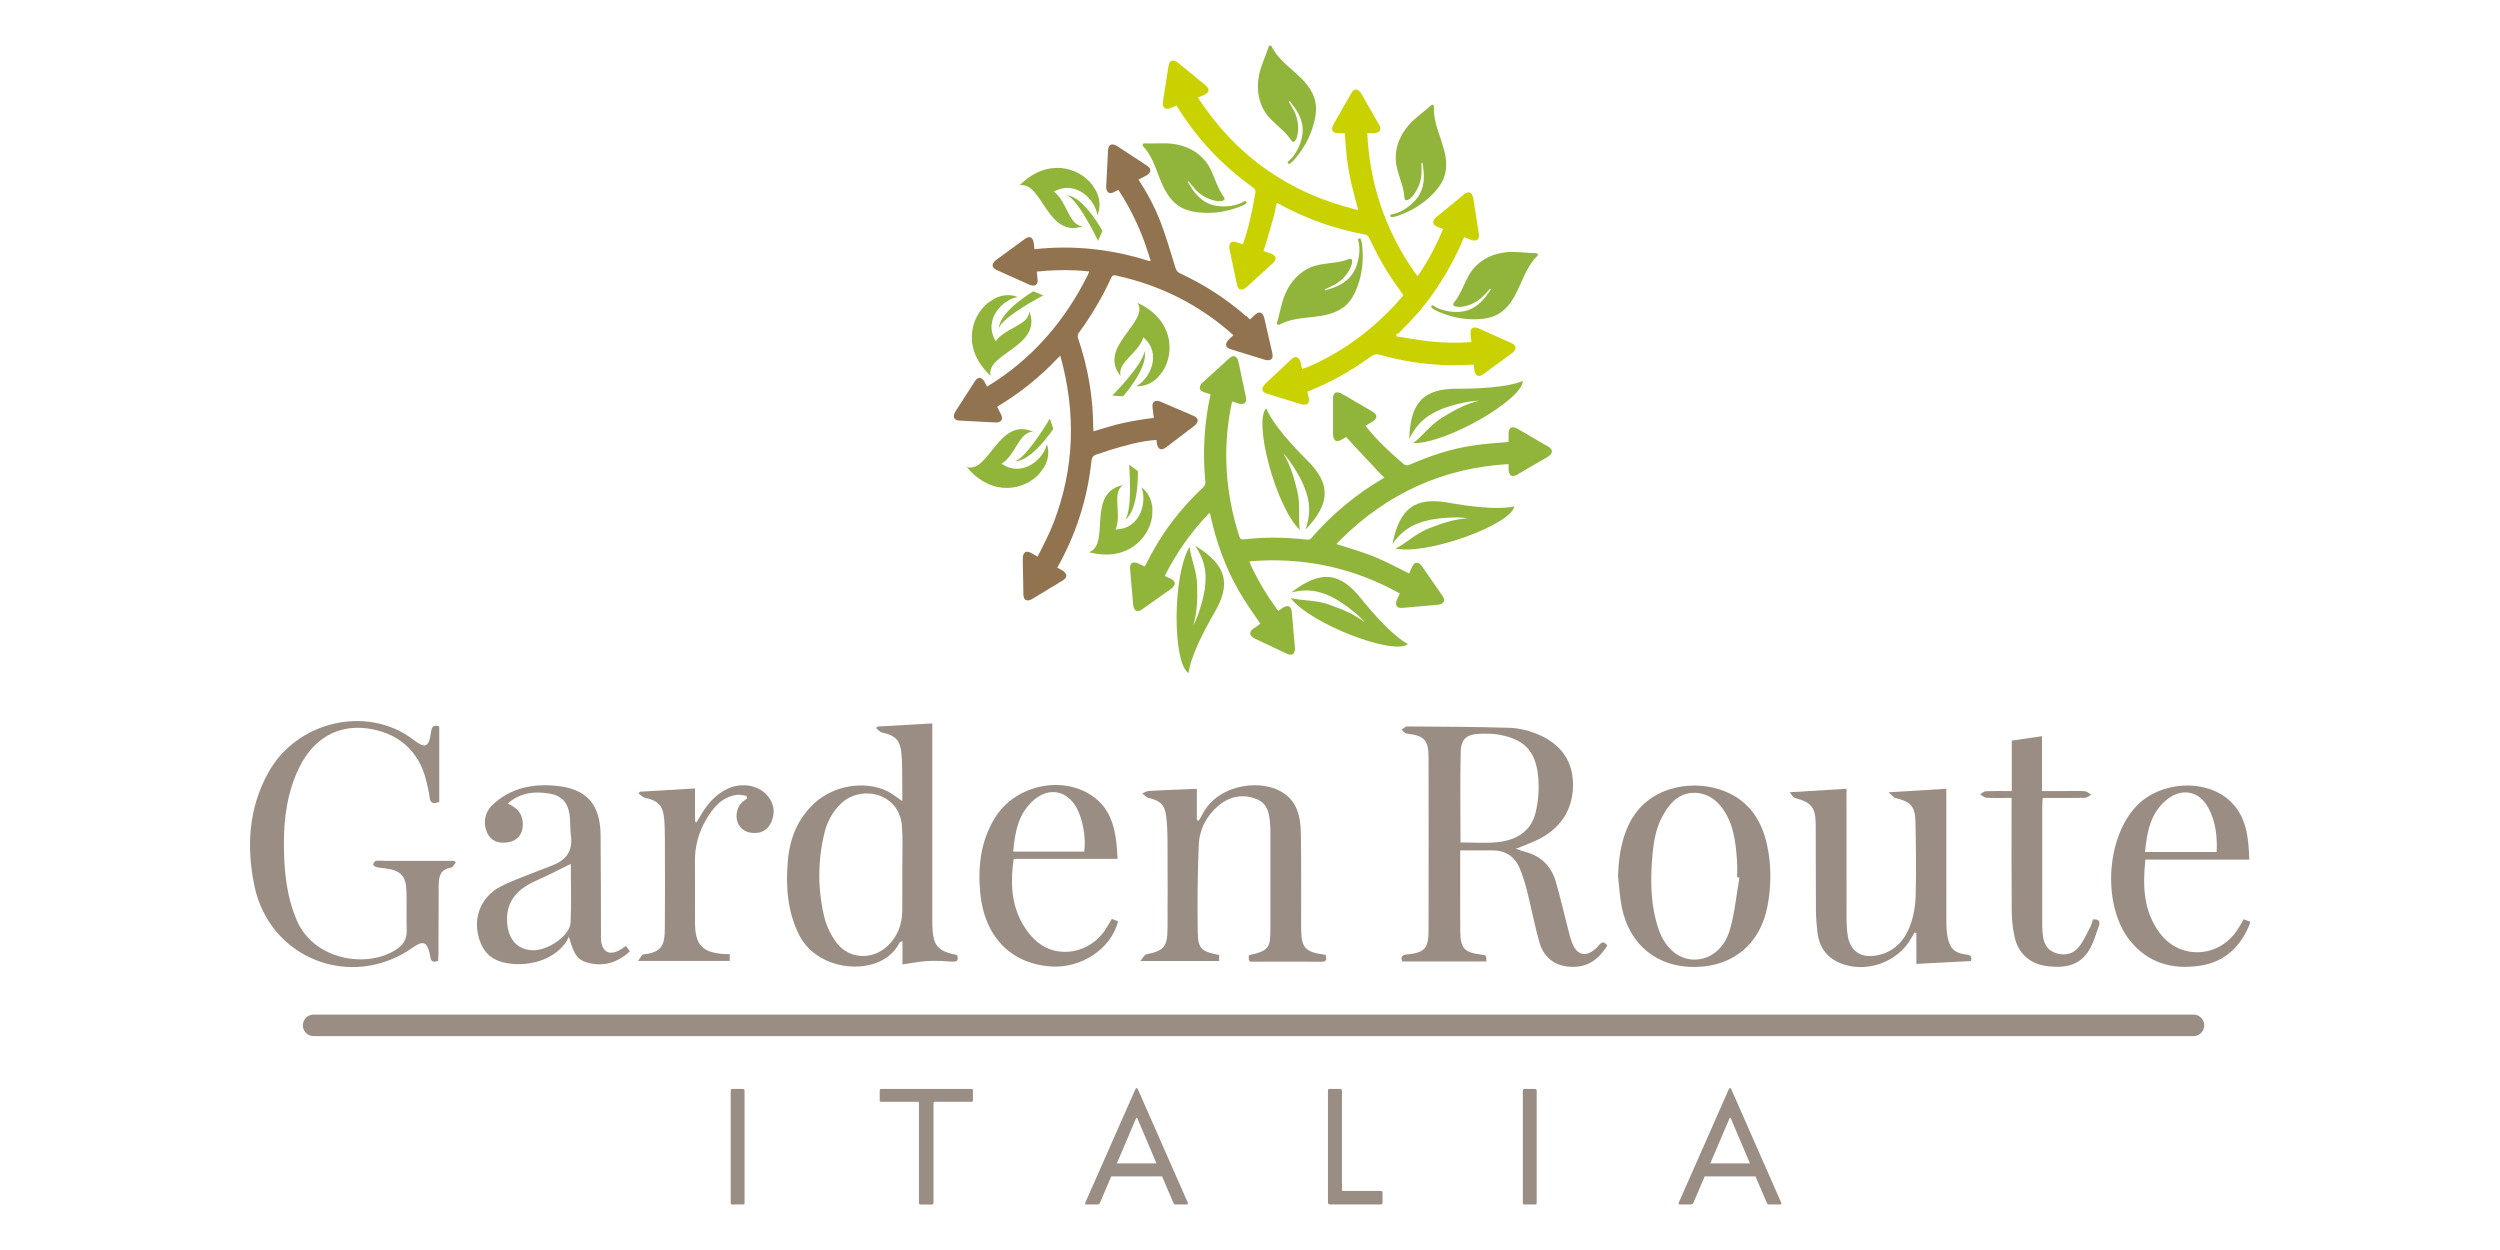 <?xml version="1.0" encoding="utf-8"?>
<!-- Generator: Adobe Illustrator 14.0.0, SVG Export Plug-In . SVG Version: 6.00 Build 43363)  -->
<!DOCTYPE svg PUBLIC "-//W3C//DTD SVG 1.1//EN" "http://www.w3.org/Graphics/SVG/1.1/DTD/svg11.dtd">
<svg version="1.1" id="Livello_1" xmlns="http://www.w3.org/2000/svg" xmlns:xlink="http://www.w3.org/1999/xlink" x="0px" y="0px"
	 width="200px" height="100px" viewBox="0 0 200 100" enable-background="new 0 0 200 100" xml:space="preserve">
<g>
	<path fill="#9A8E84" d="M59.445,96.358c0.107,0,0.119-0.026,0.119-0.146v-8.951c0-0.093-0.039-0.146-0.119-0.146h-0.857
		c-0.092,0-0.133,0.053-0.133,0.157V96.2c0,0.146,0.026,0.158,0.146,0.158H59.445L59.445,96.358z M74.576,96.358
		c0.066,0,0.105-0.053,0.105-0.172v-7.935c0-0.066,0.04-0.106,0.106-0.106h2.917c0.092,0,0.132-0.039,0.132-0.105v-0.819
		c0-0.065-0.04-0.104-0.132-0.104h-7.208c-0.079,0-0.119,0.039-0.119,0.118v0.806c0,0.066,0.04,0.105,0.132,0.105h2.904
		c0.105,0,0.105,0.027,0.105,0.133v7.935c0,0.119,0.026,0.146,0.132,0.146H74.576L74.576,96.358z M86.84,96.174
		c-0.052,0.119-0.04,0.185,0.04,0.185h0.898c0.106,0,0.172-0.039,0.211-0.119l0.911-2.126h4.066l0.911,2.126
		c0.026,0.08,0.092,0.119,0.198,0.119h0.858c0.106,0,0.132-0.053,0.079-0.172l-3.987-9.058c-0.065-0.118-0.131-0.118-0.197,0.014
		L86.84,96.174L86.84,96.174z M90.881,89.479c0.04-0.08,0.079-0.08,0.118,0.013l1.518,3.578H89.35L90.881,89.479L90.881,89.479z
		 M110.46,96.358c0.093,0,0.146-0.053,0.146-0.158v-0.766c0-0.106-0.053-0.159-0.146-0.159h-3.036c-0.04,0-0.067-0.026-0.067-0.065
		v-7.909c0-0.119-0.052-0.185-0.171-0.185h-0.858c-0.065,0-0.092,0.039-0.092,0.131v8.9c0,0.172,0.026,0.211,0.225,0.211H110.46
		L110.46,96.358z M122.817,96.358c0.105,0,0.118-0.026,0.118-0.146v-8.951c0-0.093-0.039-0.146-0.118-0.146h-0.858
		c-0.092,0-0.132,0.053-0.132,0.157V96.2c0,0.146,0.026,0.158,0.145,0.158H122.817L122.817,96.358z M134.316,96.174
		c-0.054,0.119-0.039,0.185,0.04,0.185h0.897c0.105,0,0.171-0.039,0.212-0.119l0.91-2.126h4.066l0.911,2.126
		c0.026,0.08,0.092,0.119,0.197,0.119h0.858c0.106,0,0.133-0.053,0.079-0.172l-3.986-9.058c-0.066-0.118-0.133-0.118-0.198,0.014
		L134.316,96.174L134.316,96.174z M138.356,89.479c0.04-0.08,0.079-0.08,0.119,0.013l1.518,3.578h-3.168L138.356,89.479
		L138.356,89.479z"/>
	<path fill="#9A8E84" d="M116.816,68.03c0,1.137,0,2.208,0,3.279c0,1.057-0.007,2.113,0.003,3.168
		c0.012,1.38,0.317,1.719,1.666,1.889c0.422,0.053,0.422,0.053,0.426,0.55c-2.242,0-4.484,0-6.737,0
		c-0.129-0.368-0.026-0.514,0.376-0.557c1.437-0.156,1.732-0.487,1.734-1.943c0.009-4.598,0.01-9.194,0-13.792
		c-0.003-1.442-0.327-1.768-1.755-1.938c-0.146-0.019-0.271-0.199-0.407-0.306c0.15-0.092,0.301-0.266,0.451-0.264
		c2.73,0.017,5.461,0.027,8.19,0.107c0.69,0.021,1.405,0.187,2.052,0.434c1.794,0.681,2.959,1.959,3.023,3.931
		c0.064,1.949-0.807,3.487-2.54,4.446c-0.628,0.348-1.322,0.57-2.032,0.87c0.26,0.083,0.517,0.177,0.777,0.25
		c1.273,0.344,2.081,1.173,2.435,2.419c0.366,1.292,0.67,2.602,1.007,3.903c0.077,0.301,0.153,0.604,0.261,0.894
		c0.404,1.103,1.184,1.257,2.021,0.413c0.224-0.225,0.415-0.664,0.827-0.138c-0.584,0.886-1.267,1.581-2.429,1.688
		c-1.445,0.133-2.603-0.521-3.005-1.925c-0.393-1.369-0.653-2.776-1.003-4.159c-0.157-0.618-0.346-1.236-0.599-1.822
		c-0.41-0.949-1.17-1.408-2.213-1.397C118.524,68.038,117.702,68.03,116.816,68.03L116.816,68.03z M116.84,67.396
		c1.012,0,1.967,0.073,2.905-0.017c1.482-0.143,2.716-0.81,3.094-2.341c0.242-0.979,0.314-2.055,0.196-3.057
		c-0.232-1.979-1.156-2.851-3.12-3.207c-0.502-0.092-1.027-0.086-1.541-0.072c-1.006,0.026-1.493,0.409-1.517,1.413
		C116.803,62.528,116.84,64.942,116.84,67.396L116.84,67.396z"/>
	<path fill="#9A8E84" d="M143.168,63.38c1.63-0.1,3.045-0.186,4.553-0.278c0,0.112,0,0.328,0,0.544c0,3.291-0.004,6.582,0.004,9.873
		c0.002,0.454,0.022,0.914,0.098,1.358c0.204,1.204,1.033,1.77,2.238,1.568c1.446-0.239,2.311-1.181,2.775-2.471
		c0.262-0.725,0.399-1.528,0.418-2.3c0.049-1.984,0.024-3.974-0.018-5.96c-0.025-1.202-0.421-1.604-1.572-1.865
		c-0.173-0.039-0.31-0.241-0.582-0.466c1.665-0.102,3.098-0.188,4.622-0.282c0,0.123,0,0.358,0,0.592
		c0,3.375-0.004,6.75,0.005,10.123c0.002,0.411,0.03,0.831,0.115,1.23c0.181,0.844,0.571,1.209,1.43,1.308
		c0.381,0.043,0.538,0.153,0.419,0.531c-1.428,0.074-2.858,0.147-4.367,0.227c0-0.76,0-1.615,0-2.47
		c-0.047-0.012-0.094-0.023-0.14-0.035c-0.086,0.145-0.177,0.286-0.258,0.433c-1.091,1.973-3.687,2.873-5.753,1.985
		c-1.069-0.461-1.628-1.31-1.761-2.442c-0.069-0.595-0.116-1.194-0.12-1.793c-0.017-2.277-0.002-4.554-0.018-6.831
		c-0.01-1.373-0.343-1.764-1.659-2.121C143.444,63.797,143.341,63.571,143.168,63.38L143.168,63.38z"/>
	<path fill="#9A8E84" d="M129.442,70.107c0.049-1.407,0.226-2.775,0.819-4.059c1.432-3.098,4.874-3.639,7.214-2.923
		c2.237,0.685,3.419,2.294,3.894,4.488c0.349,1.612,0.336,3.246,0.032,4.867c-0.565,3.016-2.722,4.828-5.767,4.878
		c-3.018,0.049-5.257-1.732-5.883-4.736C129.581,71.8,129.542,70.947,129.442,70.107L129.442,70.107z M139.153,70.203
		c-0.062-0.01-0.124-0.02-0.186-0.028c0-0.436,0.026-0.871-0.005-1.304c-0.116-1.598-0.285-3.183-1.388-4.478
		c-1.036-1.217-2.82-1.32-3.87-0.124c-0.488,0.558-0.879,1.265-1.109,1.969c-0.266,0.814-0.366,1.697-0.431,2.559
		c-0.138,1.863-0.093,3.727,0.517,5.52c0.528,1.551,1.616,2.447,2.871,2.452c1.256,0.005,2.411-0.865,2.855-2.442
		C138.785,72.988,138.914,71.58,139.153,70.203L139.153,70.203z"/>
	<path fill="#9A8E84" d="M179.946,68.769c-2.816,0-5.54,0-8.313,0c-0.229,2.13-0.161,4.146,1.169,5.903
		c1.598,2.113,4.674,1.981,6.169-0.252c0.183-0.272,0.336-0.565,0.521-0.88c0.178,0.066,0.344,0.129,0.495,0.184
		c0.006,0.078,0.021,0.122,0.009,0.155c-0.728,1.854-2.019,3.086-4.018,3.382c-2.21,0.327-4.171-0.23-5.604-2.044
		c-2.199-2.781-1.902-8.177,0.548-10.739c1.907-1.993,5.516-2.208,7.453-0.423C179.73,65.304,179.879,66.971,179.946,68.769
		L179.946,68.769z M177.334,68.161c0.059-1.277-0.087-2.45-0.668-3.538c-0.701-1.31-2.057-1.618-3.24-0.714
		c-1.392,1.062-1.652,2.611-1.829,4.252C173.542,68.161,175.396,68.161,177.334,68.161L177.334,68.161z"/>
	<path fill="#9A8E84" d="M160.941,63.286c0-1.415,0-2.714,0-4.038c0.816-0.119,1.585-0.23,2.419-0.352c0,1.435,0,2.854,0,4.389
		c0.689,0,1.32,0,1.951,0c0.497,0,0.995-0.023,1.489,0.015c0.17,0.012,0.329,0.18,0.492,0.276c-0.157,0.086-0.312,0.242-0.473,0.246
		c-0.911,0.024-1.822,0.013-2.733,0.013c-0.204,0-0.407,0-0.666,0c-0.017,0.25-0.04,0.449-0.04,0.646
		c-0.003,3.188-0.004,6.378,0.001,9.566c0,0.309,0.018,0.622,0.068,0.926c0.108,0.637,0.424,1.101,1.088,1.296
		c0.696,0.205,1.315,0.035,1.747-0.483c0.389-0.466,0.634-1.052,0.924-1.595c0.104-0.196,0.153-0.423,0.229-0.637
		c0.439-0.034,0.617,0.121,0.467,0.538c-0.204,0.562-0.362,1.148-0.637,1.674c-0.682,1.304-1.728,1.737-3.479,1.529
		c-1.335-0.158-2.31-0.975-2.611-2.297c-0.155-0.68-0.232-1.392-0.239-2.09c-0.026-2.775-0.011-5.55-0.012-8.324
		c0-0.223,0-0.446,0-0.75c-0.717,0-1.374,0.02-2.028-0.015c-0.168-0.009-0.328-0.187-0.49-0.286
		c0.155-0.083,0.308-0.229,0.468-0.236C159.532,63.271,160.189,63.286,160.941,63.286L160.941,63.286z"/>
	<path fill="#9A8E84" d="M72.182,64.085c0-1.086,0.007-0.461-0.002-1.488c-0.007-0.765,0.004-1.532-0.062-2.293
		c-0.095-1.088-0.492-1.468-1.553-1.701c-0.178-0.037-0.32-0.235-0.479-0.36c0.036-0.04,0.072-0.08,0.108-0.12
		c1.432-0.082,2.864-0.162,4.391-0.249c0,0.126,0,0.362,0,0.599c0,5.524,0,9.396,0,14.922c0,0.206-0.003,0.413,0.002,0.62
		c0.046,1.642,0.399,2.069,1.992,2.395c0.087,0.323,0.087,0.55-0.376,0.521c-0.658-0.043-1.322-0.088-1.979-0.05
		c-0.654,0.036-1.303,0.171-2.027,0.273c0-0.599,0-1.203,0-1.869c-0.135,0.066-0.21,0.078-0.229,0.116
		c-1.34,2.78-6.47,2.535-8.044-0.616c-0.94-1.884-1.07-3.882-0.896-5.927c0.153-1.791,0.784-3.369,2.136-4.614
		c1.517-1.397,3.964-1.825,5.782-0.969C71.348,63.463,71.698,63.763,72.182,64.085L72.182,64.085z M72.182,69.491
		c0-1.139,0.056-2.28-0.025-3.412c-0.038-0.523-0.236-1.109-0.55-1.524c-1.024-1.35-3.131-1.438-4.345-0.253
		c-0.669,0.654-1.095,1.452-1.312,2.353c-0.538,2.229-0.54,4.479-0.008,6.697c0.177,0.74,0.54,1.493,1.005,2.095
		c1.005,1.302,2.859,1.363,4.054,0.233c0.812-0.768,1.171-1.734,1.181-2.837C72.19,71.726,72.182,70.607,72.182,69.491
		L72.182,69.491z"/>
	<path fill="#9A8E84" d="M36.466,69.004c-0.124,0.14-0.233,0.385-0.375,0.405c-0.798,0.113-0.992,0.641-0.994,1.328
		c-0.007,1.884-0.012,3.767-0.021,5.65c-0.001,0.163-0.02,0.326-0.03,0.479c-0.366,0.155-0.576,0.07-0.621-0.32
		c-0.01-0.081-0.026-0.163-0.046-0.243c-0.24-0.974-0.527-1.077-1.359-0.494C28.1,79.264,21.53,76.7,20.338,70.806
		c-0.625-3.091-0.454-6.124,1.114-8.98c2.282-4.155,7.944-5.454,11.616-2.651c0.977,0.745,1.251,0.61,1.421-0.653
		c0.066-0.491,0.291-0.513,0.651-0.405c0,2.025,0,4.025,0,6.039c-0.454,0.156-0.718,0.141-0.772-0.379
		c-0.044-0.409-0.154-0.812-0.245-1.216c-0.55-2.458-2.271-3.988-4.833-4.297c-2.278-0.276-4.2,0.834-5.313,3.065
		c-0.996,1.994-1.282,4.133-1.264,6.327c0.017,2.056,0.209,4.076,1.047,6.004c1.37,3.146,5.594,3.845,7.946,2.297
		c0.543-0.357,0.847-0.811,0.829-1.488c-0.027-1.054,0.009-2.111-0.02-3.166c-0.034-1.243-0.453-1.673-1.713-1.837
		c-0.246-0.032-0.496-0.05-0.736-0.108c-0.089-0.022-0.229-0.166-0.215-0.217c0.032-0.108,0.137-0.257,0.233-0.273
		c0.22-0.036,0.453,0,0.681,0c1.858,0.001,3.718,0,5.577,0C36.384,68.912,36.425,68.958,36.466,69.004L36.466,69.004z"/>
	<path fill="#9A8E84" d="M97.532,76.4c0,0.149,0,0.306,0,0.479c-2.046,0-4.062,0-6.303,0c0.21-0.246,0.316-0.496,0.467-0.527
		c1.412-0.286,1.7-0.605,1.707-2.098c0.012-2.277,0.012-4.556-0.001-6.834c-0.003-0.724-0.018-1.451-0.112-2.166
		c-0.117-0.892-0.516-1.225-1.399-1.416c-0.189-0.041-0.345-0.24-0.515-0.366c0.185-0.069,0.366-0.191,0.555-0.201
		c1.252-0.068,2.507-0.111,3.817-0.165c0,0.735,0,1.612,0,2.491c0.05,0.02,0.101,0.039,0.152,0.061
		c0.102-0.176,0.212-0.346,0.304-0.526c1.146-2.273,4.344-2.815,6.163-1.875c1.396,0.722,1.682,2.031,1.703,3.419
		c0.04,2.484,0.018,4.971,0.021,7.456c0.001,1.71,0.273,2.029,1.954,2.253c0.071,0.29,0.166,0.556-0.329,0.553
		c-1.901-0.01-3.804-0.004-5.708-0.004c-0.04-0.062-0.092-0.11-0.099-0.163c-0.013-0.118-0.004-0.239-0.004-0.348
		c1.583-0.365,1.728-0.547,1.728-2.145c0-2.526,0-5.054,0-7.581c0-0.165,0.006-0.33-0.005-0.495
		c-0.058-0.904-0.109-1.873-1.085-2.268c-1.066-0.432-2.133-0.252-3.034,0.493c-0.992,0.819-1.556,1.926-1.608,3.185
		c-0.097,2.313-0.114,4.635-0.08,6.951C95.84,75.911,96.123,76.134,97.532,76.4L97.532,76.4z"/>
	<path fill="#9A8E84" d="M40.619,64.28c0.863,0.392,1.262,0.957,1.204,1.808c-0.044,0.679-0.468,1.17-1.13,1.29
		c-0.831,0.151-1.423-0.109-1.722-0.757c-0.335-0.728-0.206-1.617,0.375-2.179c1.467-1.421,3.294-1.773,5.229-1.569
		c2.38,0.25,3.451,1.508,3.472,3.929c0.025,2.629,0.021,5.258,0.031,7.887c0.002,0.205-0.01,0.416,0.018,0.62
		c0.111,0.845,0.65,1.123,1.417,0.73c0.182-0.094,0.346-0.221,0.566-0.362c0.105,0.145,0.206,0.283,0.312,0.43
		c-1.026,0.942-2.166,1.265-3.47,0.881c-0.956-0.28-1.116-1.12-1.416-2.059c-0.05,0.111-0.086,0.231-0.152,0.333
		c-1.201,1.865-3.79,2.148-5.323,1.662c-0.757-0.242-1.278-0.739-1.576-1.474c-0.731-1.797-0.091-3.678,1.634-4.549
		c0.974-0.492,2.018-0.846,3.031-1.258c0.326-0.131,0.654-0.256,0.984-0.377c1.117-0.411,1.747-1.126,1.572-2.398
		c-0.079-0.57-0.033-1.158-0.116-1.729c-0.139-0.946-0.648-1.496-1.596-1.652C42.799,63.294,41.667,63.374,40.619,64.28
		L40.619,64.28z M45.664,69.11c-0.666,0.331-1.25,0.626-1.839,0.912c-0.538,0.262-1.102,0.477-1.614,0.779
		c-1.065,0.632-1.685,1.528-1.647,2.837c0.042,1.421,0.744,2.307,1.983,2.38c1.249,0.074,3.054-1.157,3.101-2.223
		C45.715,72.236,45.664,70.672,45.664,69.11L45.664,69.11z"/>
	<path fill="#9A8E84" d="M89.41,68.711c-2.79,0-5.515,0-8.314,0c-0.243,1.683-0.222,3.303,0.507,4.812
		c0.333,0.688,0.819,1.371,1.404,1.852c1.668,1.367,4.197,0.86,5.416-0.993c0.18-0.274,0.338-0.562,0.523-0.874
		c0.185,0.074,0.345,0.139,0.5,0.201c-0.558,2.212-2.96,3.769-5.348,3.611c-3.372-0.223-5.352-2.552-5.674-5.822
		c-0.208-2.106,0.012-4.173,1.155-6.049c1.723-2.824,5.901-3.544,8.266-1.409c0.931,0.841,1.268,1.962,1.44,3.148
		C89.353,67.672,89.366,68.164,89.41,68.711L89.41,68.711z M86.736,68.129c0.165-1.085-0.118-2.642-0.623-3.531
		c-0.774-1.365-2.194-1.634-3.386-0.613c-1.262,1.081-1.53,2.562-1.67,4.145C82.992,68.129,84.848,68.129,86.736,68.129
		L86.736,68.129z"/>
	<path fill="#9A8E84" d="M55.603,63.075c0,0.843,0,1.751,0,2.657c0.039,0.021,0.078,0.038,0.117,0.058
		c0.093-0.156,0.188-0.312,0.279-0.469c0.538-0.928,1.189-1.742,2.188-2.215c1.213-0.574,2.663-0.271,3.351,0.728
		c0.42,0.609,0.461,1.271,0.16,1.943c-0.24,0.536-0.655,0.841-1.255,0.86c-0.577,0.018-1.065-0.156-1.359-0.688
		c-0.278-0.504-0.19-1.239,0.202-1.684c0.134-0.153,0.317-0.263,0.479-0.393c-0.015-0.067-0.029-0.136-0.042-0.204
		c-0.257-0.029-0.521-0.116-0.77-0.081c-1.207,0.171-1.904,1.019-2.467,1.986c-0.592,1.017-0.901,2.122-0.89,3.314
		c0.016,1.635,0.002,3.27,0.005,4.904c0.002,1.809,0.573,2.417,2.376,2.538c0.123,0.008,0.246,0.001,0.404,0.001
		c0,0.211,0,0.385,0,0.547c-2.388,0-4.76,0-7.337,0c0.181-0.232,0.287-0.512,0.421-0.525c1.551-0.161,1.709-0.831,1.721-2.072
		c0.022-2.358,0.01-4.717,0.004-7.076c-0.001-0.559-0.008-1.118-0.055-1.674c-0.09-1.076-0.486-1.482-1.534-1.707
		c-0.186-0.04-0.34-0.226-0.51-0.344c0.032-0.047,0.065-0.094,0.096-0.142C52.634,63.253,54.085,63.166,55.603,63.075L55.603,63.075
		z"/>
	
		<line fill="none" stroke="#9A8E84" stroke-width="1.723" stroke-linecap="round" x1="25.091" y1="82.028" x2="175.477" y2="82.028"/>
	<path fill="#91B43B" d="M79.521,23.907c0.596-0.315,1.27-0.4,1.905-0.146c-1.151,0.161-2.831,1.774-1.767,3.54
		c0.78-1.115,2.613-1.239,2.693-2.386c1.063,2.816-3.514,3.345-3.104,5.149c-2.288-2.119-1.637-4.679-0.212-5.834L79.521,23.907
		L79.521,23.907z M82.661,23.309l0.807,0.323c0,0-3.114,1.605-3.555,2.586C80.012,24.866,82.661,23.309,82.661,23.309L82.661,23.309
		z"/>
	<path fill="#91B43B" d="M87.708,15.314c0.294,0.606,0.355,1.283,0.081,1.909c-0.122-1.156-1.675-2.89-3.476-1.89
		c1.087,0.819,1.147,2.655,2.291,2.775c-2.852,0.965-3.221-3.628-5.037-3.282c2.196-2.212,4.734-1.473,5.838-0.008L87.708,15.314
		L87.708,15.314z M88.198,18.474l-0.352,0.795c0,0-1.496-3.168-2.461-3.643C86.733,15.772,88.198,18.474,88.198,18.474
		L88.198,18.474z"/>
	<path fill="#91B43B" d="M92.652,30.167c-0.469,0.483-1.085,0.772-1.768,0.728c1.045-0.509,2.144-2.562,0.586-3.912
		c-0.396,1.301-2.102,1.985-1.824,3.1c-1.883-2.35,2.308-4.267,1.362-5.855c2.83,1.307,3.003,3.945,2.004,5.483L92.652,30.167
		L92.652,30.167z M89.85,31.707l-0.868-0.058c0,0,2.466-2.489,2.582-3.559C91.887,29.407,89.85,31.707,89.85,31.707L89.85,31.707z"
		/>
	<path fill="#91B43B" d="M83.506,37.416c0.345-0.578,0.465-1.247,0.246-1.895c-0.221,1.142-1.92,2.733-3.627,1.58
		c1.155-0.721,1.374-2.544,2.523-2.565c-2.757-1.21-3.523,3.334-5.304,2.832c1.996,2.394,4.588,1.879,5.815,0.517L83.506,37.416
		L83.506,37.416z M84.269,34.311l-0.281-0.823c0,0-1.767,3.026-2.77,3.415C82.574,36.874,84.269,34.311,84.269,34.311L84.269,34.311
		z"/>
	<path fill="#91B43B" d="M104.306,38.858c-0.233-0.566-0.994-1.939-1.662-2.608c0.52,0.835,0.824,1.721,1.139,3.032
		c0.274,1.143,0.052,2.264,0.207,3.113c-1.929-1.834-3.736-8.689-2.691-9.733c0.496,1.265,2.24,3.136,3.226,4.11
		c1.912,1.885,1.984,3.427-0.081,5.592C104.81,41.229,104.902,40.307,104.306,38.858L104.306,38.858L104.306,38.858z"/>
	<path fill="#91B43B" d="M96.39,47.082c-0.08,0.606-0.458,2.13-0.93,2.949c0.284-0.94,0.35-1.876,0.314-3.224
		c-0.031-1.174-0.536-2.201-0.606-3.061c-1.388,2.27-1.359,9.36-0.08,10.099c0.151-1.351,1.352-3.61,2.052-4.806
		c1.359-2.316,1.029-3.824-1.526-5.381C96.262,44.66,96.59,45.527,96.39,47.082L96.39,47.082L96.39,47.082z"/>
	<path fill="#91B43B" d="M106.792,47.887c0.538,0.291,1.825,1.191,2.42,1.925c-0.776-0.604-1.626-1-2.896-1.449
		c-1.107-0.393-2.246-0.288-3.074-0.531c1.621,2.11,8.251,4.624,9.398,3.694c-1.206-0.625-2.886-2.556-3.751-3.638
		c-1.675-2.098-3.201-2.331-5.569-0.503C104.487,47.137,105.414,47.142,106.792,47.887L106.792,47.887L106.792,47.887z"/>
	<path fill="#91B43B" d="M114.349,41.599c0.597-0.133,2.159-0.298,3.089-0.134c-0.982,0.053-1.883,0.312-3.136,0.806
		c-1.094,0.431-1.885,1.257-2.669,1.617c2.607,0.528,9.26-1.924,9.516-3.379c-1.319,0.32-3.854-0.036-5.218-0.284
		c-2.64-0.485-3.944,0.34-4.533,3.274C112.117,42.545,112.819,41.941,114.349,41.599L114.349,41.599L114.349,41.599z"/>
	<path fill="#91B43B" d="M101.729,3.715c0.425,0.859,1.178,1.461,1.885,2.094c0.345,0.31,0.68,0.626,0.958,0.984
		c0.061,0.078,0.119,0.158,0.174,0.241c0.164,0.244,0.301,0.51,0.399,0.805c0.093,0.276,0.133,0.555,0.136,0.833
		c0.005,0.443-0.084,0.887-0.209,1.325c-0.225,0.796-0.596,1.548-1.085,2.211c-0.198,0.269-0.4,0.552-0.654,0.772
		c-0.057,0.049-0.123,0.114-0.199,0.125c-0.099,0.016-0.164-0.118-0.082-0.186c0.583-0.471,0.956-1.239,1.11-1.974
		c0.178-0.845-0.081-1.605-0.563-2.298c-0.127-0.184-0.265-0.363-0.407-0.541c-0.002-0.004-0.006-0.006-0.01-0.009
		c-0.035-0.025-0.087,0.017-0.062,0.059c0.144,0.245,0.285,0.489,0.41,0.733c0.617,1.198,0.215,2.689-0.148,2.432
		c-0.029-0.021-0.06-0.053-0.087-0.099c-0.399-0.632-1.064-1.105-1.602-1.657c-0.189-0.193-0.362-0.398-0.503-0.621
		c-0.557-0.889-0.671-1.936-0.464-2.953c0.153-0.759,0.533-1.515,0.765-2.253c0.028-0.095,0.129-0.124,0.195-0.077
		C101.703,3.675,101.718,3.692,101.729,3.715L101.729,3.715L101.729,3.715z"/>
	<path fill="#91B43B" d="M114.716,8.512c-0.059,0.959,0.296,1.86,0.595,2.765c0.146,0.442,0.279,0.886,0.343,1.337
		c0.014,0.098,0.024,0.197,0.031,0.296c0.021,0.294,0.008,0.594-0.053,0.899c-0.057,0.286-0.161,0.547-0.295,0.79
		c-0.215,0.387-0.512,0.725-0.836,1.042c-0.589,0.575-1.283,1.039-2.035,1.367c-0.306,0.132-0.62,0.275-0.949,0.339
		c-0.072,0.013-0.162,0.036-0.233,0.007c-0.094-0.036-0.084-0.186,0.021-0.202c0.737-0.114,1.44-0.591,1.938-1.148
		c0.572-0.642,0.724-1.432,0.649-2.275c-0.02-0.224-0.05-0.447-0.085-0.673c-0.001-0.005-0.002-0.009-0.004-0.013
		c-0.019-0.04-0.084-0.029-0.083,0.021c0.003,0.285,0.006,0.566-0.007,0.842c-0.06,1.349-1.146,2.437-1.333,2.03
		c-0.016-0.033-0.024-0.076-0.027-0.128c-0.032-0.748-0.374-1.495-0.565-2.244c-0.068-0.264-0.117-0.527-0.129-0.792
		c-0.042-1.051,0.378-2.015,1.061-2.791c0.509-0.58,1.212-1.043,1.777-1.566c0.072-0.067,0.173-0.041,0.207,0.033
		C114.713,8.465,114.717,8.488,114.716,8.512L114.716,8.512L114.716,8.512z"/>
	<path fill="#91B43B" d="M122.988,20.476c-0.689,0.661-1.038,1.564-1.432,2.432c-0.191,0.423-0.394,0.839-0.652,1.213
		c-0.056,0.081-0.115,0.161-0.177,0.238c-0.184,0.23-0.395,0.44-0.646,0.622c-0.235,0.17-0.486,0.29-0.749,0.375
		c-0.419,0.134-0.864,0.178-1.315,0.185c-0.819,0.016-1.641-0.123-2.411-0.402c-0.312-0.114-0.64-0.226-0.922-0.406
		c-0.062-0.04-0.145-0.085-0.177-0.155c-0.045-0.092,0.063-0.194,0.15-0.135c0.617,0.426,1.453,0.562,2.194,0.497
		c0.853-0.076,1.496-0.549,2.011-1.216c0.137-0.178,0.267-0.362,0.393-0.552c0.003-0.003,0.005-0.007,0.007-0.011
		c0.013-0.042-0.042-0.079-0.075-0.043c-0.189,0.21-0.379,0.417-0.574,0.611c-0.954,0.946-2.482,0.994-2.346,0.567
		c0.011-0.035,0.033-0.073,0.068-0.113c0.481-0.57,0.734-1.351,1.101-2.031c0.128-0.239,0.271-0.466,0.441-0.667
		c0.678-0.798,1.637-1.214,2.66-1.312c0.764-0.072,1.59,0.073,2.356,0.081c0.099,0,0.154,0.089,0.129,0.166
		C123.019,20.439,123.007,20.458,122.988,20.476L122.988,20.476L122.988,20.476z"/>
	<path fill="#91B43B" d="M91.445,11.691c0.655,0.696,0.958,1.617,1.304,2.504c0.169,0.435,0.351,0.859,0.589,1.247
		c0.051,0.083,0.106,0.167,0.165,0.247c0.171,0.239,0.371,0.46,0.612,0.654c0.226,0.183,0.472,0.316,0.729,0.415
		c0.411,0.156,0.854,0.223,1.305,0.255c0.816,0.059,1.644-0.038,2.428-0.274c0.318-0.096,0.65-0.192,0.942-0.357
		c0.064-0.036,0.147-0.077,0.184-0.146c0.049-0.088-0.054-0.197-0.145-0.143c-0.637,0.394-1.48,0.484-2.216,0.38
		c-0.846-0.12-1.465-0.627-1.945-1.321c-0.127-0.185-0.247-0.375-0.364-0.571c-0.002-0.005-0.004-0.008-0.005-0.013
		c-0.011-0.042,0.046-0.077,0.077-0.038c0.178,0.22,0.357,0.438,0.541,0.64c0.904,0.995,2.429,1.123,2.313,0.691
		c-0.009-0.037-0.03-0.075-0.062-0.117c-0.452-0.594-0.665-1.388-0.995-2.087c-0.116-0.245-0.247-0.479-0.406-0.689
		c-0.636-0.833-1.571-1.297-2.588-1.45c-0.759-0.114-1.592-0.012-2.358-0.045c-0.099-0.004-0.159,0.082-0.138,0.16
		C91.417,11.652,91.428,11.673,91.445,11.691L91.445,11.691L91.445,11.691z"/>
	<path fill="#91B43B" d="M102.344,25.976c0.836-0.458,1.794-0.515,2.732-0.623c0.459-0.054,0.912-0.12,1.345-0.252
		c0.093-0.029,0.187-0.061,0.279-0.097c0.272-0.105,0.536-0.243,0.783-0.427c0.233-0.173,0.425-0.378,0.585-0.604
		c0.257-0.36,0.435-0.775,0.581-1.206c0.269-0.782,0.391-1.614,0.367-2.44c-0.01-0.335-0.016-0.684-0.098-1.012
		c-0.019-0.072-0.036-0.165-0.092-0.218c-0.072-0.071-0.202,0.001-0.173,0.104c0.21,0.724,0.079,1.569-0.211,2.26
		c-0.334,0.794-0.979,1.268-1.767,1.556c-0.21,0.076-0.423,0.143-0.64,0.207c-0.005,0.001-0.009,0.001-0.014,0.001
		c-0.043,0-0.062-0.064-0.017-0.085c0.256-0.117,0.511-0.233,0.752-0.362c1.186-0.624,1.703-2.078,1.259-2.078
		c-0.036,0-0.078,0.01-0.127,0.03c-0.686,0.287-1.5,0.29-2.253,0.43c-0.266,0.049-0.523,0.116-0.766,0.218
		c-0.961,0.404-1.647,1.196-2.057,2.149c-0.304,0.71-0.423,1.549-0.653,2.288c-0.029,0.096,0.036,0.176,0.117,0.176
		C102.3,25.994,102.322,25.988,102.344,25.976L102.344,25.976L102.344,25.976z"/>
	<path fill="#C9D200" d="M120.896,27.44l-2.605-1.172c0,0-0.726-0.327-0.642,0.471l0.065,0.63c-1.159,0.081-2.318,0.063-3.475-0.076
		c-0.835-0.099-1.663-0.251-2.494-0.38c-0.02-0.047-0.04-0.095-0.06-0.143c0.084-0.05,0.184-0.086,0.251-0.154
		c0.944-0.948,1.858-1.919,2.633-3.023c1.019-1.451,1.883-2.983,2.554-4.62l0.564,0.219c0,0,0.741,0.288,0.617-0.505l-0.446-2.844
		c0,0-0.124-0.792-0.741-0.287l-2.217,1.812c0,0-0.617,0.505,0.125,0.792l0.426,0.165c-0.514,1.232-1.131,2.412-1.871,3.526
		c-0.052,0.078-0.11,0.15-0.183,0.247c-0.108-0.152-0.201-0.276-0.288-0.403c-2.304-3.335-3.536-7.016-3.727-11.038h0.538
		c0,0,0.795,0,0.397-0.694l-1.426-2.494c0,0-0.396-0.695-0.794,0l-1.426,2.494c0,0-0.397,0.694,0.397,0.694h0.522
		c0.056,1.372,0.218,2.732,0.529,4.072c0.159,0.685,0.351,1.362,0.533,2.063c-0.067-0.011-0.11-0.015-0.15-0.025
		c-5.402-1.315-9.628-4.3-12.677-8.971l0.487-0.189c0,0,0.742-0.287,0.124-0.792l-2.216-1.812c0,0-0.617-0.505-0.742,0.287
		l-0.446,2.845c0,0-0.124,0.792,0.618,0.505l0.475-0.184c1.592,2.585,3.616,4.762,6.082,6.518c0.18,0.128,0.261,0.238,0.217,0.484
		c-0.247,1.387-0.513,2.767-1,4.084l-0.479-0.157c-0.755-0.248-0.589,0.537-0.589,0.537l0.592,2.817
		c0.166,0.784,0.756,0.248,0.756,0.248l2.12-1.927c0.59-0.538-0.166-0.784-0.166-0.784l-0.575-0.189
		c0.267-0.867,0.527-1.735,0.775-2.606c0.117-0.409,0.182-0.832,0.27-1.248c0.053,0.012,0.065,0.013,0.074,0.018
		c2.212,1.221,4.552,2.075,7.038,2.517c0.117,0.021,0.252,0.165,0.308,0.285c0.709,1.54,1.558,2.994,2.576,4.347
		c0.051,0.067,0.094,0.143,0.146,0.224c-0.194,0.223-0.371,0.436-0.558,0.64c-2.335,2.549-5.059,4.393-8.171,5.529h0.481v1.75
		c1.987-0.715,3.854-1.714,5.602-2.99c0.266-0.194,0.481-0.251,0.807-0.159c2.451,0.695,4.943,0.947,7.469,0.774l0.045,0.436
		c0,0,0.083,0.798,0.727,0.326l2.307-1.692C120.979,28.238,121.621,27.766,120.896,27.44L120.896,27.44z"/>
	<path fill="#C9D200" d="M103.289,28.757l-2.085,1.964c0,0-0.581,0.547,0.179,0.781l2.728,0.842c0,0,0.759,0.235,0.58-0.548
		l-0.117-0.515c0.138-0.038,0.275-0.078,0.413-0.119l-0.404-1.766c-0.137,0.042-0.272,0.085-0.412,0.125l-0.12-0.531
		C104.05,28.991,103.87,28.21,103.289,28.757L103.289,28.757z"/>
	<path fill="#927350" d="M101.783,28.239l-0.642-2.807c0,0-0.179-0.781-0.76-0.234l-0.382,0.36
		c-0.102-0.102-0.205-0.202-0.308-0.301l-0.021,0.02c-1.577-1.374-3.333-2.512-5.267-3.413c-0.208-0.097-0.301-0.223-0.371-0.451
		c-0.374-1.22-0.731-2.45-1.184-3.641c-0.458-1.203-1.07-2.331-1.768-3.409l0.621-0.32c0,0,0.708-0.363,0.042-0.801l-2.392-1.568
		c0,0-0.666-0.437-0.708,0.364l-0.149,2.876c0,0-0.041,0.802,0.666,0.437l0.314-0.161c0.854,1.321,1.558,2.721,2.097,4.206
		c0.175,0.484,0.324,0.977,0.489,1.479c-0.078,0.006-0.101,0.013-0.12,0.008c-0.116-0.034-0.232-0.071-0.347-0.105
		c-2.904-0.88-5.849-1.169-8.837-0.842l-0.051-0.49c0,0-0.083-0.797-0.725-0.326l-2.308,1.692c0,0-0.643,0.472,0.083,0.798
		l2.605,1.171c0,0,0.727,0.328,0.643-0.471l-0.061-0.583c1.04-0.11,2.083-0.141,3.13-0.095c0.346,0.016,0.691,0.054,1.064,0.084
		c-0.044,0.118-0.066,0.19-0.1,0.258c-1.868,3.756-4.504,6.792-8.077,8.958l-0.188-0.373c0,0-0.36-0.714-0.793-0.042l-1.553,2.415
		c0,0-0.432,0.674,0.36,0.716l2.849,0.15c0,0,0.793,0.042,0.433-0.673l-0.297-0.588c1.764-1.051,3.36-2.318,4.779-3.816
		c0.077-0.082,0.161-0.155,0.274-0.264c1.273,4.563,1.137,9.003-0.539,13.367c-0.355,0.928-0.831,1.812-1.27,2.707l-0.513-0.287
		c-0.694-0.389-0.681,0.413-0.681,0.413l0.049,2.88c0.015,0.803,0.696,0.388,0.696,0.388l2.444-1.483
		c0.681-0.414-0.014-0.802-0.014-0.802l-0.412-0.23c1.485-2.64,2.405-5.472,2.727-8.497c0.032-0.3,0.131-0.481,0.434-0.562
		c0.34-0.089,0.666-0.235,1.003-0.335c1.237-0.367,2.474-0.742,3.771-0.819l0.034,0.278c0,0,0.097,0.796,0.731,0.312l2.277-1.733
		c0,0,0.635-0.482-0.097-0.797l-2.625-1.125c0,0-0.73-0.313-0.634,0.484l0.1,0.815c-0.804,0.097-1.606,0.226-2.397,0.396
		c-0.813,0.175-1.608,0.442-2.429,0.674c-0.008-0.107-0.021-0.204-0.021-0.301c-0.011-2.449-0.422-4.829-1.214-7.141
		c-0.068-0.201-0.021-0.328,0.093-0.48c0.998-1.366,1.855-2.817,2.559-4.358c0.093-0.202,0.196-0.221,0.382-0.18
		c3.548,0.771,6.691,2.346,9.395,4.772l-0.373,0.351c0,0-0.581,0.548,0.18,0.782l2.727,0.842
		C101.202,28.786,101.961,29.021,101.783,28.239L101.783,28.239z"/>
	<path fill="#91B43B" d="M123.847,35.725l-2.47-1.439c0,0-0.688-0.401-0.688,0.401v0.669c-0.958,0.073-1.916,0.149-2.865,0.289
		c-1.764,0.256-3.446,0.831-5.081,1.543c-0.114,0.05-0.322,0.048-0.406-0.024c-1.111-0.958-2.2-1.939-3.098-3.104l0.562-0.328
		c0,0,0.688-0.401,0-0.802l-2.47-1.441c0,0-0.688-0.401-0.688,0.401v2.88c0,0,0,0.803,0.688,0.401l0.36-0.209
		c0.922,1.004,1.857,1.998,2.79,2.992c0.079,0.084,0.169,0.159,0.271,0.255c-2.25,1.307-4.19,2.921-5.865,4.861
		c-0.059,0.068-0.189,0.117-0.279,0.107c-1.694-0.195-3.389-0.228-5.084-0.029c-0.208,0.024-0.309-0.019-0.38-0.239
		c-1.092-3.393-1.349-6.849-0.668-10.35c0.028-0.148,0.062-0.296,0.095-0.443l0.508,0.167c0,0,0.755,0.249,0.591-0.537l-0.594-2.816
		c0,0-0.166-0.785-0.755-0.249l-2.119,1.928c0,0-0.59,0.536,0.166,0.785l0.475,0.156c-0.497,2.271-0.646,4.587-0.417,6.954
		c0.019,0.205-0.024,0.346-0.183,0.494c-1.398,1.31-2.617,2.776-3.615,4.416c-0.376,0.619-0.717,1.259-1.049,1.905l-0.521-0.245
		c0,0-0.719-0.34-0.65,0.459l0.249,2.87c0,0,0.069,0.799,0.72,0.339l2.335-1.652c0,0,0.65-0.46-0.069-0.799l-0.459-0.216
		c0.883-1.753,1.987-3.354,3.325-4.791c0.077-0.083,0.162-0.158,0.269-0.26c0.029,0.099,0.043,0.139,0.053,0.181
		c0.469,2.167,1.211,4.237,2.325,6.148c0.51,0.875,1.094,1.708,1.673,2.543l-0.539,0.381c-0.65,0.46,0.069,0.799,0.069,0.799
		l2.585,1.217c0.72,0.34,0.65-0.46,0.65-0.46l-0.248-2.87c-0.069-0.798-0.72-0.339-0.72-0.339l-0.365,0.258
		c-0.849-1.158-1.598-2.375-2.202-3.683c-0.039-0.084-0.067-0.173-0.104-0.271c0.082-0.017,0.124-0.029,0.167-0.033
		c2.001-0.161,3.989-0.047,5.957,0.361c2.085,0.434,4.049,1.185,5.906,2.225l-0.228,0.492c0,0-0.336,0.727,0.456,0.657l2.841-0.251
		c0,0,0.791-0.07,0.335-0.727l-1.636-2.359c0,0-0.455-0.657-0.791,0.07l-0.238,0.517c-0.899-0.464-1.799-0.928-2.729-1.317
		c-0.989-0.415-2.035-0.691-3.08-1.036c0.083-0.09,0.175-0.197,0.273-0.294c3.773-3.765,8.273-5.809,13.5-6.107v0.444
		c0,0,0,0.803,0.688,0.401l2.47-1.44C123.847,36.527,124.534,36.126,123.847,35.725L123.847,35.725z"/>
	<path fill="#91B43B" d="M115.32,32.725c0.564-0.235,2.074-0.668,3.02-0.668c-0.958,0.223-1.801,0.634-2.949,1.338
		c-1.003,0.615-1.638,1.566-2.348,2.056c2.66,0.067,8.785-3.503,8.785-4.98c-1.244,0.544-3.802,0.635-5.188,0.626
		c-2.684-0.02-3.825,1.021-3.896,4.012C113.287,34.045,113.874,33.328,115.32,32.725L115.32,32.725L115.32,32.725z"/>
	<path fill="#91B43B" d="M92.193,40.67c-0.049-0.673-0.335-1.289-0.888-1.692c0.475,1.061,0.001,3.34-2.059,3.378
		c0.529-1.253-0.339-2.872,0.589-3.549c-2.951,0.596-0.966,4.754-2.711,5.365c3.009,0.812,4.834-1.1,5.055-2.92L92.193,40.67
		L92.193,40.67z M91.032,37.691l-0.703-0.512c0,0,0.295,3.492-0.302,4.386C91.119,40.762,91.032,37.691,91.032,37.691L91.032,37.691
		z"/>
</g>
</svg>
